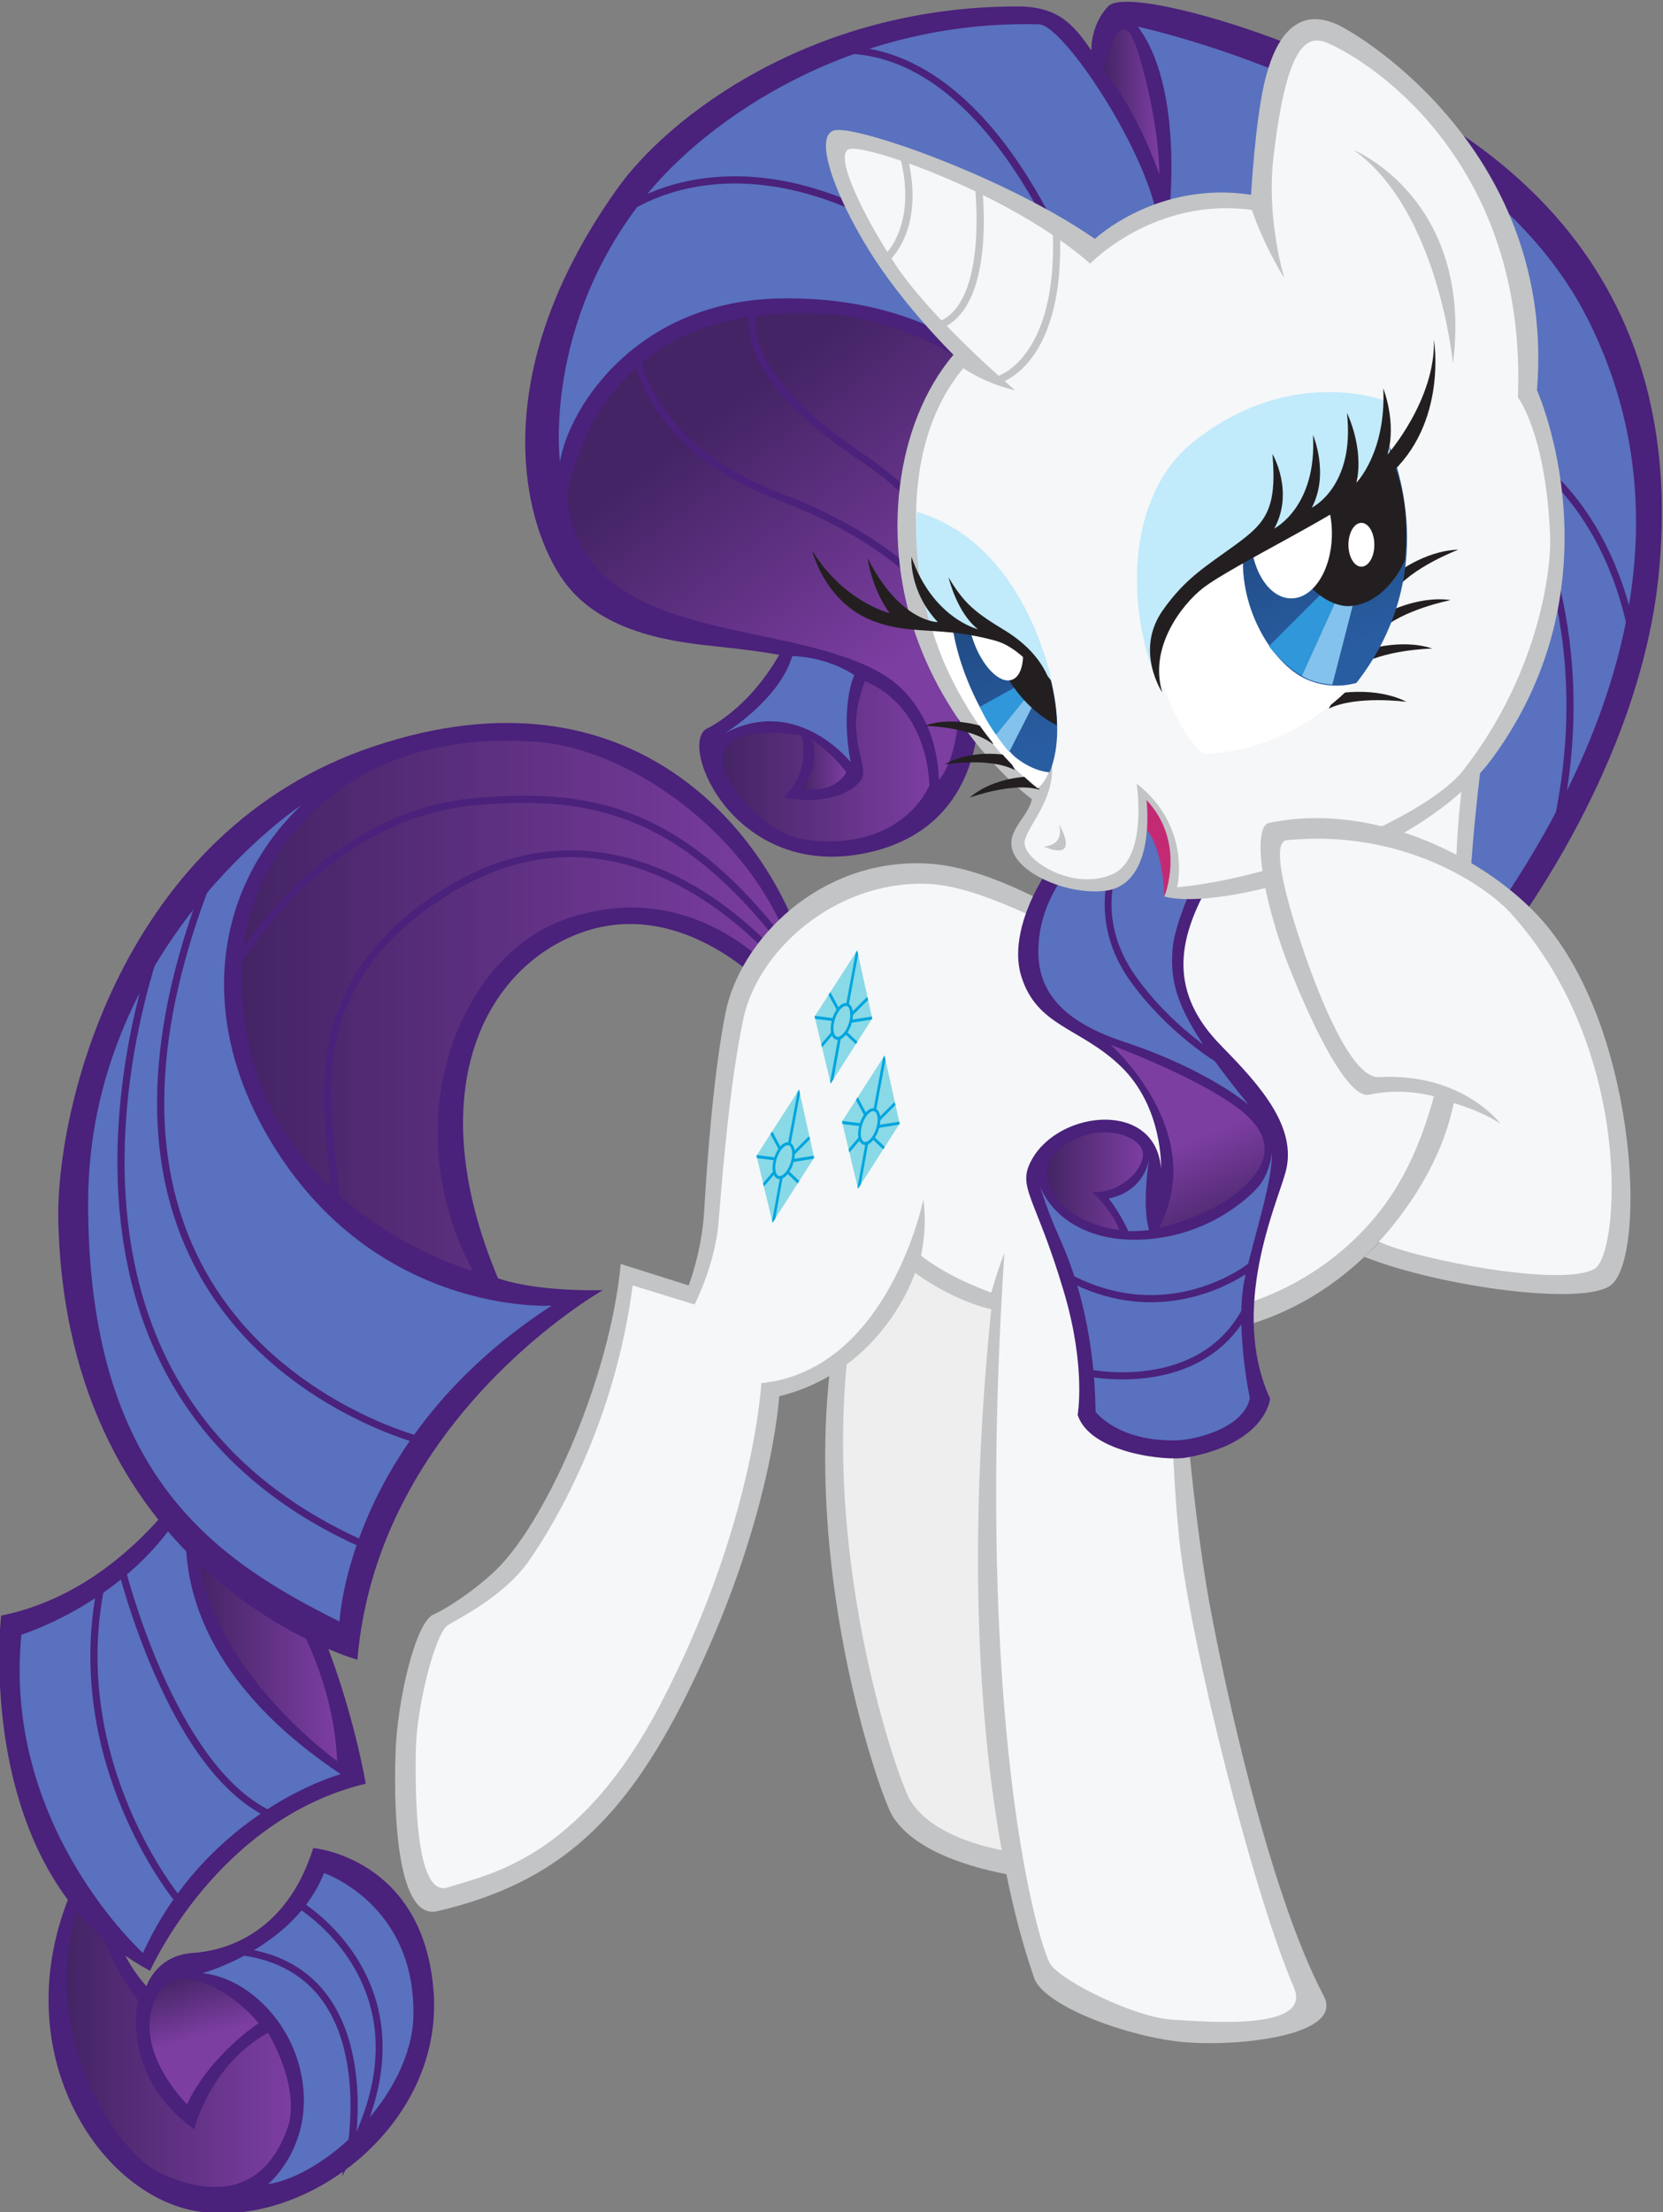 <?xml version="1.0" encoding="UTF-8"?>
<!-- Created with Inkscape (http://www.inkscape.org/) -->
<svg width="1733.062" height="2304.361" version="1.1" viewBox="0 0 173.306 230.436" xmlns="http://www.w3.org/2000/svg" xmlns:cc="http://creativecommons.org/ns#" xmlns:dc="http://purl.org/dc/elements/1.1/" xmlns:rdf="http://www.w3.org/1999/02/22-rdf-syntax-ns#" xmlns:xlink="http://www.w3.org/1999/xlink"><rect x="0" y="0" width="173.306" height="230.436" fill="#808080" stroke="none"/><defs><clipPath id="clipPath39924"><path d="m224.291 374.26h137.769v175.091h-137.769z"/></clipPath><linearGradient id="linearGradient39946" x2="1" gradientTransform="matrix(17.514,0,0,-17.514,231.758,389.207)" gradientUnits="userSpaceOnUse"><stop stop-color="#442465" offset="0"/><stop stop-color="#7c3ea1" offset="1"/></linearGradient><linearGradient id="linearGradient39966" x2="1" gradientTransform="matrix(1.397,-5.03,-5.03,-1.397,241.212,394.299)" gradientUnits="userSpaceOnUse"><stop stop-color="#442465" offset="0"/><stop stop-color="#7c3ea1" offset="1"/></linearGradient><clipPath id="clipPath39976"><path d="m224.291 374.26h137.769v175.091h-137.769z"/></clipPath><linearGradient id="linearGradient40014" x2="1" gradientTransform="matrix(10.933,0,0,-10.933,241.954,421.269)" gradientUnits="userSpaceOnUse"><stop stop-color="#442465" offset="0"/><stop stop-color="#7c3ea1" offset="1"/></linearGradient><clipPath id="clipPath40024"><path d="m224.291 374.26h137.769v175.091h-137.769z"/></clipPath><linearGradient id="linearGradient40046" x2="1" gradientTransform="matrix(43.257,0,0,-43.257,245.447,469.753)" gradientUnits="userSpaceOnUse"><stop stop-color="#442465" offset="0"/><stop stop-color="#7c3ea1" offset="1"/></linearGradient><clipPath id="clipPath40056"><path d="m224.291 374.26h137.769v175.091h-137.769z"/></clipPath><linearGradient id="linearGradient40098" x2="1" gradientTransform="matrix(4.378,0,0,-4.378,312.784,540.393)" gradientUnits="userSpaceOnUse"><stop stop-color="#442465" offset="0"/><stop stop-color="#7c3ea1" offset="1"/></linearGradient><clipPath id="clipPath40108"><path d="m224.291 374.26h137.769v175.091h-137.769z"/></clipPath><linearGradient id="linearGradient40134" x2="1" gradientTransform="matrix(14.392,-19.142,-19.142,-14.392,284.32,517.318)" gradientUnits="userSpaceOnUse"><stop stop-color="#442465" offset="0"/><stop stop-color="#7c3ea1" offset="1"/></linearGradient><clipPath id="clipPath40144"><path d="m224.291 374.26h137.769v175.091h-137.769z"/></clipPath><linearGradient id="linearGradient40166" x2="1" gradientTransform="matrix(3.563,0,0,-3.563,289.123,488.617)" gradientUnits="userSpaceOnUse"><stop stop-color="#442465" offset="0"/><stop stop-color="#7c3ea1" offset="1"/></linearGradient><linearGradient id="linearGradient40186" x2="1" gradientTransform="matrix(16.128,0,0,-16.128,283.056,488.873)" gradientUnits="userSpaceOnUse"><stop stop-color="#442465" offset="0"/><stop stop-color="#7c3ea1" offset="1"/></linearGradient><clipPath id="clipPath40196"><path d="m224.291 374.26h137.769v175.091h-137.769z"/></clipPath><linearGradient id="linearGradient40242" x2="1" gradientTransform="matrix(-3.074,7.545,7.545,3.074,322.892,451.716)" gradientUnits="userSpaceOnUse"><stop stop-color="#442465" offset="0"/><stop stop-color="#7c3ea1" offset="1"/></linearGradient><clipPath id="clipPath40252"><path d="m224.291 374.26h137.769v175.091h-137.769z"/></clipPath><linearGradient id="linearGradient40286" x2="1" gradientTransform="matrix(7.48,0,0,-7.48,308.405,456.06)" gradientUnits="userSpaceOnUse"><stop stop-color="#442465" offset="0"/><stop stop-color="#7c3ea1" offset="1"/></linearGradient><clipPath id="clipPath40296"><path d="m224.291 374.26h137.769v175.091h-137.769z"/></clipPath><linearGradient id="linearGradient40376" x2="1" gradientTransform="matrix(5.728,-17.952,-17.952,-5.728,329.243,508.768)" gradientUnits="userSpaceOnUse"><stop stop-color="#204b83" offset="0"/><stop stop-color="#295da2" offset=".606"/><stop stop-color="#295da2" offset="1"/></linearGradient><clipPath id="clipPath40386"><path d="m224.291 374.26h137.769v175.091h-137.769z"/></clipPath><linearGradient id="linearGradient40442" x2="1" gradientTransform="matrix(5.77,-18.084,-18.084,-5.77,303.711,500.616)" gradientUnits="userSpaceOnUse"><stop stop-color="#204b83" offset="0"/><stop stop-color="#295da2" offset=".606"/><stop stop-color="#295da2" offset="1"/></linearGradient><clipPath id="clipPath40452"><path d="m224.291 374.26h137.769v175.091h-137.769z"/></clipPath></defs><g transform="translate(17.405,-243.024)"><g transform="matrix(1.333,0,0,-1.333,-319.37,973.994)"><g clip-path="url(#clipPath39924)"><g transform="translate(232.766,401.988)"><path d="m0 0c-6.52-13.041 1.211-25.244 9.315-26.455 8.512-1.272 19.096 6.8 18.351 17.14-0.758 10.513-9.409 11.271-9.409 11.271-2.235-7.079-7.401-8.068-9.408-8.197-2.887-0.186-3.632-2.608-3.632-2.608-3.168 3.539-2.981 7.545-2.981 7.545z" fill="#4a217b"/></g></g><path d="m238.914 378.607c3.074-1.491 7.918-2.516 10.06 3.353 1.173 3.21-1.49 7.546-1.49 7.546-4.564-2.516-5.776-7.546-5.776-7.546-5.868 4.285-4.377 10.06-4.377 10.06-3.82 5.217-3.167 8.011-3.167 8.011l-0.933 0.932c-4.47-10.712 2.346-20.738 5.683-22.356" fill="url(#linearGradient39946)"/><path d="m238.914 392.579c-2.422-4.099 2.236-8.662 2.236-8.662 1.863 3.912 5.589 6.334 5.589 6.334-1.068 1.4-3.734 3.484-5.796 3.484-0.818 0-1.539-0.328-2.029-1.156" fill="url(#linearGradient39966)"/><g clip-path="url(#clipPath39976)"><g transform="translate(242.361,394.163)"><path d="m 0,0 c 3.726,-0.373 7.732,-4.378 7.918,-9.595 0.159,-4.468 -2.795,-6.893 -2.795,-6.893 4.658,0.745 11.236,7.07 11.365,13.135 C 16.674,5.403 9.501,7.825 9.501,7.825 7.173,1.956 0,0 0,0" fill="#5971be"/></g><g transform="translate(253.266,378.254)"><path d="m0 0 0.371 1.896c0.014 0.073 1.38 7.302-1.883 11.842-1.438 2.001-3.577 3.203-6.356 3.57l0.073 0.554c2.94-0.388 5.207-1.667 6.739-3.8 1.783-2.483 2.224-5.691 2.281-7.945 0.024-0.985-0.019-1.87-0.08-2.58 2.067 4.765 1.988 9.093-0.24 12.884-1.846 3.144-4.563 4.725-4.59 4.741l0.277 0.485c0.116-0.066 2.858-1.658 4.783-4.921 3.222-5.461 1.516-11.178-0.482-15.012z" fill="#4a217b"/></g><g transform="translate(242.175,434.031)"><path d="M 0,0 C 9.874,-6.427 12.948,-25.057 12.948,-25.057 1.304,-27.852 -3.912,-39.682 -3.912,-39.682 -17.885,-32.23 -15.556,-11.923 -15.556,-11.923 -5.403,-9.874 0,0 0,0" fill="#4a217b"/></g><g transform="translate(241.617,431.889)"><path d="m 0,0 c -4.005,-8.384 -13.414,-11.271 -13.414,-11.271 -1.49,-14.998 9.502,-24.872 9.502,-24.872 5.123,11.178 15.463,13.973 15.463,13.973 C -4.378,-11.551 0,0 0,0" fill="#5971be"/></g><g transform="translate(240.285,399.665)"><path d="m0 0c-0.09 0.107-8.996 10.885-6.115 24.921l0.02 0.097 2.004 1.65 0.105-0.432c0.038-0.156 3.878-15.561 11.49-19.095l-0.235-0.508c-3.309 1.537-6.301 5.286-8.894 11.144-1.553 3.509-2.487 6.761-2.793 7.898l-1.169-0.963c-2.766-13.717 5.926-24.247 6.015-24.352z" fill="#4a217b"/></g></g><path d="m252.887 410.744c-0.465 11.644-10.525 21.052-10.525 21.052-2.888-11.551 10.525-21.052 10.525-21.052" fill="url(#linearGradient40014)"/><g clip-path="url(#clipPath40024)"><g transform="translate(289.263,474.412)"><path d="m0 0c-2.562 8.29-12.921 22.555-33.581 15.603-19.655-6.614-24.795-28.308-24.592-37.074 0.652-28.039 23.381-34.28 23.381-34.28 1.584 18.91 19.189 28.877 19.189 28.877-5.682-0.093-8.197 0.932-8.197 0.932-6.148 14.624-1.027 24.293 6.521 27.013 8.01 2.888 14.624-4.471 14.624-4.471z" fill="#4a217b"/></g></g><path d="m245.529 473.993c-1.49-19.561 17.978-24.964 17.978-24.964-6.241 11.737-1.048 24.569 7.173 27.48 10.526 3.726 17.139-4.938 17.139-4.938l0.885 1.397c-2.422 9.409-12.547 16.857-20.166 17.419-0.818 0.061-1.61 0.09-2.377 0.09-14.618 1e-3 -20.181-10.568-20.632-16.484" fill="url(#linearGradient40046)"/><g clip-path="url(#clipPath40056)"><g transform="translate(250.093,485.451)"><path d="m0 0c-6.707-6.427-8.249-16.374-2.515-26.082 8.197-13.88 22.077-13.041 22.077-13.041-15.929-10.34-16.581-24.685-16.581-24.685-9.501 4.751-19.655 11.271-19.655 32.696 0 20.064 16.674 31.112 16.674 31.112" fill="#5971be"/></g><g transform="translate(255.442,427.149)"><path d="m0 0-0.244 0.105c-6.834 2.957-11.953 7.313-15.214 12.948-2.607 4.506-4.037 9.831-4.248 15.826-0.359 10.186 2.978 18.911 3.011 18.998l0.521-0.202c-0.033-0.086-3.331-8.718-2.973-18.792 0.21-5.901 1.616-11.135 4.178-15.558 3.161-5.458 8.107-9.697 14.704-12.6l3.831 7.749c-1.977 0.58-12.226 4.005-17.292 13.854-4.196 8.158-3.847 18.509 1.038 30.768l0.519-0.207c-4.821-12.099-5.179-22.293-1.064-30.299 5.474-10.648 17.148-13.637 17.266-13.666l0.337-0.084z" fill="#4a217b"/></g><g transform="translate(252.515,454.051)"><path d="m0 0c-0.03 1.046-0.154 2.201-0.285 3.424-0.658 6.158-1.56 14.593 8.703 21.225 7.97 5.15 15.078 3.153 19.637 0.571 4.184-2.37 7.041-5.659 7.818-6.611l0.285 0.325c-8.338 11.498-15.439 13.282-24.863 12.467-12.592-1.09-19.086-13.51-19.15-13.635l-0.498 0.254c0.065 0.128 6.695 12.821 19.6 13.938 9.673 0.838 16.945-1.002 25.495-12.877l0.129-0.18-1.024-1.171-0.207 0.275c-0.03 0.039-3.055 4.012-7.876 6.737-6.43 3.636-12.837 3.446-19.043-0.563-9.974-6.445-9.129-14.347-8.45-20.696 0.132-1.234 0.257-2.399 0.288-3.467z" fill="#4a217b"/></g><g transform="translate(292.477,447.538)"><path d="m0 0c-4.471-18.91 2.845-39.508 3.819-41.079 2.888-4.658 13.321-5.124 13.321-5.124s-2.05 49.556-2.329 49.37-10.433 4.099-10.433 4.099z" fill="#c2c4c6"/></g><g transform="translate(293.874,448.749)"><path d="m0 0c-4.471-18.91 2.845-39.508 3.819-41.079 2.888-4.658 13.041-4.472 13.041-4.472s-1.77 48.904-2.049 48.718-10.433 4.099-10.433 4.099z" fill="#eee"/></g><g transform="translate(338.493,468.031)"><path d="m0 0c6.986 7.079 16.257 21.217 17.699 35.304 2.887 28.225-19.003 36.702-24.685 39.682-5.683 2.981-16.954 6.335-18.351 4.844-1.397-1.49-1.304-3.446-1.304-3.446-1.398 2.049-2.603 3.446-5.775 3.446-16.209 0-27.347-8.691-31.299-14.252-10.992-15.463-6.893-27.386-3.819-31.112s8.488-4.326 11.644-4.658c3.539-0.372 4.843-0.652 4.843-0.652-2.515-4.378-5.682-5.775-5.682-5.775-2.235-1.304 2.224-11.923 12.576-9.688 10.108 2.183 8.663 12.855 8.663 12.855z" fill="#4a217b"/></g></g><path d="m312.784 542.831c2.701-3.073 4.378-8.103 4.378-8.103 0 4.098-1.651 10.294-2.329 11.084-0.148 0.172-0.292 0.247-0.432 0.247-0.916 1e-3 -1.617-3.228-1.617-3.228" fill="url(#linearGradient40098)"/><g clip-path="url(#clipPath40108)"><g transform="translate(315.485,546.278)"><path d="m 0,0 c 4.006,-5.31 2.236,-16.674 2.236,-16.674 l 20.866,-58.965 c 5.868,7.36 23.474,29.995 12.109,52.724 C 26.583,-5.659 0,0 0,0" fill="#5971be"/></g><g transform="translate(317.069,529.511)"><path d="m0 0c0.745 4.564-7.171 16.899-9.315 16.954-14.718 0.372-25.876-7.376-30.74-13.414-8.104-10.06-6.707-20.773-6.707-20.773 0.745 4.378 6.089 12.538 17.14 12.762 13.786 0.279 19.189-7.825 19.189-7.825z" fill="#5971be"/></g></g><path d="m284.838 523.549c-12.575-1.956-13.972-14.159-13.972-14.159 0.931-7.731 7.918-9.221 16.022-10.898s10.116-3.263 11.736-6.079c1.328-2.305 1.305-5.006 1.305-5.006 2.421 2.794 1.49 11.27 1.49 11.27l4.192 18.538c-3.714 3.24-8.733 6.684-16.401 6.685-1.37 0-2.824-0.11-4.372-0.351" fill="url(#linearGradient40134)"/><g clip-path="url(#clipPath40144)"><g transform="translate(288.471,497.094)"><path d="m 0,0 c -1.025,-3.446 -5.31,-6.055 -5.31,-6.055 5.682,3.074 9.874,-2.236 9.874,-2.236 -0.838,4.472 0.28,6.801 0.28,6.801 C 2.608,0 0,0 0,0" fill="#5971be"/></g></g><path d="m289.123 486.685c2.865-0.349 3.563 1.327 3.563 1.327-0.978 1.397-2.724 2.585-2.724 2.585 0.838-2.235-0.839-3.912-0.839-3.912" fill="url(#linearGradient40166)"/><path d="m293.455 491.505c0.07-1.816 0.768-3.214 0.489-3.912s-2.236-2.306-6.148-1.537c0 0 2.166 1.817 1.397 4.82 0 0-5.31 1.118-6.078-1.397-0.566-1.853 3.009-6.202 6.218-6.706 4.89-0.769 8.454 1.257 9.85 4.191 0 0 0.071 6.008-5.03 8.175 0 0-0.768-1.817-0.698-3.634" fill="url(#linearGradient40186)"/><g clip-path="url(#clipPath40196)"><g transform="translate(308.12,521.015)"><path d="m0 0-0.193 0.196c-5.748 5.826-14.555 12.779-23.87 12.815-5.544 0.02-8.699-2.471-8.731-2.496l-0.352 0.434c0.132 0.107 3.294 2.621 9.011 2.621h0.03c9.418-0.014 18.279-6.913 24.116-12.786l2.887 2.762c-0.651 1.918-7.064 19.816-18.816 19.621l-0.01 0.559c5.313 0.082 10.343-3.384 14.58-10.041 3.179-4.994 4.817-10.083 4.834-10.134l0.053-0.166z" fill="#4a217b"/></g><g transform="translate(302.069,496.289)"><path d="m0 0-0.359 1.216c-1.305 4.423-6.781 8.931-14.292 11.764-5.496 2.073-8.307 5.07-9.698 7.219-1.518 2.346-1.721 4.185-1.729 4.262l0.556 0.057c7e-3 -0.071 0.869-7.168 11.068-11.015 7.086-2.673 12.41-6.842 14.248-11.079l0.392 2.645c-0.073 0.483-1.078 6.089-8.676 11.153-8.609 5.74-8.931 10.011-8.357 12.046l0.538-0.152c-0.907-3.214 2.056-7.38 8.129-11.429 8.141-5.426 8.898-11.339 8.926-11.588l4e-3 -0.036z" fill="#4a217b"/></g><g transform="translate(348.29,482.847)"><path d="m0 0-0.543 0.131c3.978 16.461-2.829 27.412-2.898 27.52l-0.056 0.087 0.427 2.987 0.369-0.246c7.983-5.322 8.986-15.614 8.995-15.717l-0.556-0.05c-9e-3 0.099-0.962 9.812-8.381 15.049l-0.272-1.9c0.652-1.098 6.756-11.968 2.915-27.861" fill="#4a217b"/></g><g transform="translate(320.05,481.818)"><path d="m0 0c0-5.31-2.701-6.8-5.31-6.8-2.608 0-9.398 5.582-15.835 5.869-8.384 0.372-14.532-6.055-15.65-11.644-0.996-4.985-1.49-12.389-1.676-15.557-0.186-3.167-1.211-5.775-1.211-5.775l-5.31 1.677c-0.838-8.849-5.648-19.598-9.408-23.567-1.677-1.77-4.401-3.493-5.216-3.819-1.398-0.559-2.837-6.613-2.981-10.806-0.187-5.403 0.267-13.086 3.26-12.389 9.594 2.236 14.708 7.271 19.562 17.047 6.613 13.32 7.172 23.194 7.172 23.194 8.174 2.026 10.619 9.641 10.619 9.641 3.261-2.329 5.962-2.841 5.962-2.841-3.447-33.814 2.746-50.436 3.353-52.257 0.653-1.957 6.242-4.285 10.992-4.938 3.984-0.546 13.379 0.251 11.644 3.54-4.471 8.477-8.014 25.632-8.943 30.74-1.49 8.197-2.328 20.773-2.328 20.773 10.246 0.558 16.124 7.259 18.723 11.55 4.005 6.614 3.821 14.982 3.912 21.518 0.093 6.614 1.584 16.395 1.584 16.395z" fill="#c2c4c6"/></g><g transform="translate(320.981,481.538)"><path d="m0 0c-0.093-4.564-2.687-7.792-5.403-7.732-4.191 0.094-11.271 5.403-16.767 5.496-7.181 0.122-13.041-5.309-14.159-10.526-1.118-5.216-1.676-12.761-1.956-16.022-0.279-3.26-1.863-6.334-1.863-6.334l-4.844 1.491c-1.397-10.806-6.148-18.724-8.104-21.518-1.956-2.795-5.499-4.499-6.334-5.03-1.025-0.653-2.456-6.428-2.515-9.781-0.093-5.31 0.279-11.458 2.515-10.713 3.023 1.008 10.207 2.07 16.581 14.252 7.359 14.066 7.917 25.151 7.917 25.151 9.968 1.025 12.669 14.346 12.669 14.346 0.326-2.236-0.186-4.379-0.186-4.379 2.235-1.769 5.495-2.887 5.495-2.887 0.653 2.235 1.025 3.074 1.025 3.074-2.422-36.981 2.702-54.307 3.633-55.611 0.932-1.304 6.521-4.099 9.502-4.285 2.98-0.187 10.953-0.845 9.501 2.515-3.26 7.545-8.104 27.107-8.943 34.838-0.838 7.732-0.652 17.606-0.652 17.606 6.8 0.186 13.273 3.726 17.047 9.222 5.31 7.731 5.273 20.395 5.216 24.219-0.093 6.241 1.211 12.855 1.211 12.855z" fill="#f5f7f8"/></g><g transform="translate(313.249,485.125)"><path d="m0 0c-4.332-2.562-8.104-8.989-6.893-12.995 1.211-4.005 4.589-4.023 7.778-7.079 3.353-3.214 3.167-8.011 3.167-8.011-0.419 5.356-7.942 4.612-10.107 0.699-1.211-2.189 0.28-2.795 2.515-10.34 1.741-5.877 1.072-9.595 1.072-9.595 0.931-2.98 6.875-3.638 8.476-3.353 6.288 1.118 6.567 4.611 6.567 4.611-3.213 7.033 0.539 15.211 1.211 17.699 0.932 3.446-1.863 6.66-4.983 9.827-2.405 2.44-3.745 5.308-2.562 9.175 1.211 3.959 4.099 6.894 4.099 6.894z" fill="#4a217b"/></g><g transform="translate(314.461,484.473)"><path d="m0 0c-3.4-2.375-6.8-5.868-6.754-10.573 0.034-3.366 2.354-5.514 6.661-6.939 6.613-2.189 9.781-4.937 9.781-4.937-5.263 6.474-6.148 8.849-5.962 12.016s3.633 9.129 3.633 9.129z" fill="#5971be"/></g></g><path d="m317.115 452.382s3.54 0.838 5.729 2.468c2.923 2.177 3.4 4.286 1.118 6.381-1.668 1.531-5.543 3.541-10.619 5.496 0 0 7.778-6.847 3.772-14.345" fill="url(#linearGradient40242)"/><g clip-path="url(#clipPath40252)"><g transform="translate(314.461,484.473)"><path d="m0 0c3.027-0.023 3.097-6.171 3.097-6.171l3.074 1.956-2.934 8.314h-2.934z" fill="#c42a73"/></g><g transform="translate(307.847,455.642)"><path d="m0 0c0.838-2.143 3.451-4.367 8.011-4.145 4.797 0.233 7.933 2.908 8.943 4.005 1.071 1.164 1.164 2.841 1.164 2.841 0.046-2.375-1.258-6.054-2.096-9.781-0.839-3.726 0.373-9.454 0.373-9.454-0.466-2.329-4.222-3.276-5.776-3.307-4.564-0.093-6.287 2.236-6.287 2.236-0.094 6.799-1.77 11.271-2.842 13.646-1.005 2.228-1.49 3.959-1.49 3.959" fill="#5971be"/></g><g transform="translate(314.285,440.566)"><path d="m0 0c-1.534 0-2.601 0.219-2.631 0.226l0.117 0.546c0.085-0.018 8.457-1.727 11.917 4.79l0.225 2.658c-1.678-1.085-7.352-4.093-14.104-0.422l0.267 0.491c7.7-4.187 13.929 0.669 13.991 0.718l0.507 0.406-0.338-4.011-0.026-0.05c-2.388-4.559-7.004-5.352-9.925-5.352" fill="#4a217b"/></g><g transform="translate(313.203,454.711)"><path d="m 0,0 c 0.978,-1.258 1.537,-2.561 1.537,-2.561 1.071,0 1.63,0.093 1.63,0.093 -0.606,1.909 0,5.542 0,5.542 C 2.608,0.326 0,0 0,0" fill="#5971be"/></g></g><path d="m311.526 459.695c-1.816-0.513-3.546-1.832-3.028-3.634 0.979-3.4 5.544-3.819 5.544-3.819-0.653 1.677-2.143 2.982-2.143 2.982 2.282-0.233 4.414 2.079 3.912 3.306-0.318 0.778-1.553 1.348-2.941 1.348-0.44 0-0.897-0.057-1.344-0.183" fill="url(#linearGradient40286)"/><g clip-path="url(#clipPath40296)"><g transform="translate(321.536,465.416)"><path d="m0 0c-0.039 0.023-3.862 2.341-6.699 6.366-2.822 4.006-2.557 8.85 0.709 12.957l0.437-0.348c-3.149-3.96-3.4-8.438-0.689-12.287 2.766-3.925 6.492-6.186 6.529-6.208z" fill="#4a217b"/></g><g transform="translate(317.558,478.301)"><path d="m0 0c4.401-1.188 19.911 2.934 25.71 10.899 10.083 13.849 3.423 28.667 3.423 28.667 1.49 18.444-13.657 27.712-15.649 28.597-3.354 1.491-4.938-1.397-5.683-4.657-0.71-3.109-1.024-8.663-1.024-8.663-7.359 1.117-12.203-3.447-12.203-3.447-7.173 4.937-18.816 8.943-20.4 8.477s0-4.937 2.701-9.315c2.702-4.378 6.637-8.221 6.637-8.221-4.564-5.403-5.705-14.601-2.724-22.519s8.849-12.203 8.849-12.203c-0.256-1.467-2.259-2.585-1.374-4.331 0.867-1.712 4.332-3.144 7.056-2.842 4.131 0.459 3.284 7.103 3.284 7.103 3.144-3.353 1.397-7.545 1.397-7.545" fill="#c2c4c6"/></g><g transform="translate(301.839,519.59)"><path d="m0 0c-5.799-6.986-3.58-18.395-1.351-23.334 3.028-6.707 7.173-9.502 7.173-9.502 0.675 0.489 1.118 1.863 1.118 1.863 0.186-3.05-2.311-5.164-2.143-6.241 0.233-1.49 3.989-3.625 6.87-2.328 2.795 1.257 1.886 7.079 1.886 7.079 4.332-3.377 3.167-8.104 3.167-8.104 8.663 0.838 19.674 5.698 22.357 9.129 5.845 7.475 6.914 15.552 6.8 18.35-0.326 7.988-2.515 10.806-2.515 10.806 0.722 18.211-11.295 26.175-14.928 27.712-1.692 0.716-3.195-0.413-4.192-9.012-0.558-4.821 0.862-9.385 0.862-9.385-1.77 2.888-2.538 5.333-2.538 5.333-7.615 1.048-12.645-4.192-12.645-4.192-6.265 5.496-17.653 9.408-18.864 8.942-1.21-0.465 1.225-5.37 3.633-9.012 2.865-4.331 9.362-9.827 9.362-9.827-2.375 0.535-4.052 1.723-4.052 1.723" fill="#f5f7f8"/></g><g transform="translate(332.369,536.637)"><path d="M 0,0 C 6.637,-4.751 7.755,-16.697 7.755,-16.697 9.362,-3.843 0,0 0,0" fill="#c2c4c6"/></g><g transform="translate(309.314,483.96)"><path d="M 0,0 C 0.489,-1.747 -1.188,-1.747 -1.188,-1.747 1.816,-3.004 0,0 0,0" fill="#c2c4c6"/></g><g transform="translate(304.634,518.412)"><path d="m0 0-0.143 0.54c0.047 0.013 4.755 1.418 4.341 11.368l-5.476 3.021c0.172-2.055 0.494-9.266-3.308-10.66l-0.185-0.067-4.573 5.473 0.229 0.178c0.029 0.022 2.9 2.355 1.299 8.158l0.539 0.149c1.461-5.299-0.58-7.864-1.28-8.555l3.959-4.738c3.724 1.651 2.723 10.44 2.712 10.53l-0.064 0.541 6.692-3.692 7e-3 -0.156c0.494-10.583-4.534-12.034-4.749-12.09" fill="#c2c4c6"/></g><g transform="translate(340.543,505.408)"><path d="m0 0c-2.725-0.07-5.1-2.026-5.1-2.026v-1.327c1.397 1.956 5.1 3.353 5.1 3.353" fill="#231f20"/></g><g transform="translate(338.511,497.684)"><path d="M 0,0 C -2.592,0.844 -5.484,-0.207 -5.484,-0.207 L -5.927,-1.459 C -3.957,-0.081 0,0 0,0" fill="#231f20"/></g><g transform="translate(336.492,493.517)"><path d="M 0,0 C -2.431,1.232 -5.451,0.638 -5.451,0.638 L -6.081,-0.53 C -3.922,0.528 0,0 0,0" fill="#231f20"/></g><g transform="translate(339.947,501.469)"><path d="m 0,0 c -2.698,0.383 -5.365,-1.153 -5.365,-1.153 l -0.22,-1.309 C -3.883,-0.764 0,0 0,0" fill="#231f20"/></g><g transform="translate(298.835,491.647)"><path d="M 0,0 C 2.334,0.848 4.941,-0.197 4.941,-0.197 L 5.342,-1.448 C 3.565,-0.074 0,0 0,0" fill="#231f20"/></g><g transform="translate(302.335,486.031)"><path d="M 0,0 C 1.944,1.664 4.717,1.645 4.717,1.645 L 5.471,0.615 C 3.382,1.251 0,0 0,0" fill="#231f20"/></g><g transform="translate(300.392,488.626)"><path d="M 0,0 C 2.174,1.266 4.902,0.714 4.902,0.714 L 5.485,-0.445 C 3.527,0.583 0,0 0,0" fill="#231f20"/></g><g transform="translate(320.562,489.479)"><path d="M 0,0 C -3.703,3.423 -4.541,11.923 -4.541,11.923 L 14.252,24.894 C 17.326,15.696 15.121,8.561 11.178,4.821 5.729,-0.349 0,0 0,0" fill="#fff"/></g></g><path d="m332.019 509.88-4.191-2.446-4.052-1.817c-0.559-4.471 2.095-9.082 4.89-10.339 2.043-0.919 3.912-0.28 3.912-0.28 7.126 9.152 2.445 18.794 2.445 18.794z" fill="url(#linearGradient40376)"/><g clip-path="url(#clipPath40386)"><g transform="translate(329.784,501.915)"><path d="m0 0-4.052-4.052c1.327-1.677 2.585-2.306 2.585-2.306l2.725 5.939z" fill="#2f97da"/></g><g transform="translate(332.369,501.356)"><path d="m0 0-1.677-6.497c-1.676 0.139-2.375 0.698-2.375 0.698l2.794 6.148z" fill="#83c2ec"/></g><g transform="translate(327.828,507.714)"><path d="m0 0c-1.467-3.423 1.979-6.936 4.331-6.707 2.865 0.28 4.192 3.54 4.192 3.54 0.559 5.31-1.118 8.057-1.118 8.057l-3.213-2.724z" fill="#231f20"/></g><g transform="translate(330.657,506.666)"><path d="m0 0c0-2.797-1.423-5.065-3.179-5.065-1.755 0-3.179 2.268-3.179 5.065s1.424 5.065 3.179 5.065c1.756 0 3.179-2.268 3.179-5.065" fill="#fff"/></g><g transform="translate(333.976,505.792)"><path d="m0 0c0-0.945-0.454-1.712-1.013-1.712-0.56 0-1.013 0.767-1.013 1.712s0.453 1.712 1.013 1.712c0.559 0 1.013-0.767 1.013-1.712" fill="#fff"/></g><g transform="translate(316.789,495.627)"><path d="m0 0c-2.236 5.729-2.085 14.154 3.074 18.234 7.685 6.078 14.997 3.167 14.997 3.167l0.373-4.424s-14.602-9.362-14.881-9.572c-0.279-0.209-2.725-3.213-2.725-3.213z" fill="#c1eafb"/></g><g transform="translate(317.395,494.253)"><path d="m0 0c-1.071 3.54 1.553 6.857 3.12 8.104 2.283 1.817 11.416 6.088 14.532 8.803 4.704 4.099 3.586 10.666 3.586 10.666 0.14-4.705-3.633-8.989-3.633-8.989 0.745 2.515-0.326 5.169-0.326 5.169 0.233-4.983-2.096-7.358-2.096-7.358 0.606 2.748-0.745 5.449-0.745 5.449 0.652-5.775-2.748-7.406-2.748-7.406 1.398 2.655 0.093 5.683 0.093 5.683 0.326-5.636-3.027-7.313-3.027-7.313 1.584 2.888-0.14 5.822-0.14 5.822 0.373-4.378-0.564-5.398-2.934-7.126-2.236-1.63-3.86-2.561-5.636-5.077-2.235-3.167-0.046-6.427-0.046-6.427" fill="#231f20"/></g><g transform="translate(298.904,501.007)"><path d="m0 0c2.143-9.315 8.756-14.252 8.756-14.252 3.028 3.54 0.186 11.225 0.186 11.225z" fill="#fff"/></g></g><path d="m300.86 500.447c0.466-5.449 3.898-10.368 5.124-11.317 1.443-1.118 2.608-1.118 2.608-1.118 1.677 4.099-0.745 9.967-0.745 9.967l-6.986 2.469z" fill="url(#linearGradient40442)"/><g clip-path="url(#clipPath40452)"><g transform="translate(306.077,494.766)"><path d="m0 0c-0.14-0.093-2.934-1.63-2.934-1.63 0.465-1.118 1.257-2.189 1.257-2.189l2.376 2.934z" fill="#2f97da"/></g><g transform="translate(307.381,493.462)"><path d="m0 0c-0.046-0.14-1.956-3.866-1.956-3.866-0.745 0.885-1.025 1.351-1.025 1.351l2.376 2.934z" fill="#83c2ec"/></g><g transform="translate(303.841,499.377)"><path d="m0 0c1.118-5.915 5.31-7.685 5.31-7.685 0.046 2.562-1.305 6.288-1.305 6.288z" fill="#231f20"/></g><g transform="translate(306.09,499.519)"><path d="m0 0c0.71-2.027 0.509-3.943-0.45-4.279s-2.312 1.035-3.023 3.062c-0.71 2.027-0.508 3.943 0.451 4.279 0.958 0.336 2.312-1.035 3.022-3.062" fill="#fff"/></g><g transform="translate(298.206,508.366)"><path d="m0 0c8.57-2.515 10.526-13.227 10.526-13.227-2.562 3.446-6.055 4.285-7.173 4.285-1.117 0-2.328 0.232-2.328 0.232-1.444 4.844-1.025 8.71-1.025 8.71" fill="#c1eafb"/></g><g transform="translate(308.86,493.741)"><path d="m0 0c-0.245 1.083-2.34 3.947-4.471 4.541-4.342 1.21-6.584 0.383-9.641 1.572-3.773 1.467-4.716 5.484-4.716 5.484 2.41-3.982 6.043-4.89 6.043-4.89-1.467 2.061-1.712 4.296-1.712 4.296 2.55-5.03 5.485-4.995 5.485-4.995-2.271 2.41-2.061 5.1-2.061 5.1 1.676-4.82 5.204-5.659 5.204-5.659-1.641 1.258-2.305 4.052-2.305 4.052 1.223-2.026 1.996-2.682 4.366-4.122 3.913-2.375 3.808-5.379 3.808-5.379" fill="#231f20"/></g><g transform="translate(340.17,462.163)"><path d="m0 0c-2.143-8.011-6.986-12.016-6.986-12.016 6.148-2.422 17.496-3.896 19.375-2.143 2.794 2.608 1.863 20.586-5.776 28.784-4.434 4.759-13.04 8.942-21.051 7.265-1.29-0.269-0.652-5.775 1.769-11.737 2.518-6.197 4.751-9.78 6.055-9.501 3.684 0.789 6.614-0.652 6.614-0.652" fill="#c2c4c6"/></g><g transform="translate(334.325,451.334)"><path d="m0 0c2.934-1.397 14.532-3.633 16.907-2.096 1.903 1.232 3.074 17.047-6.567 27.736-1.986 2.201-8.524 6.637-17.536 5.729-1.461-0.148 0.419-6.079 1.467-9.083s3.566-9.546 5.729-9.431c6.567 0.349 9.501-3.633 9.501-3.633-1.606 1.048-3.656 1.607-3.656 1.607-1.164-6.078-5.845-10.829-5.845-10.829" fill="#f5f7f8"/></g><g transform="translate(293.545,474.093)"><path d="m0 0-3.329-5.168 1.259-5.236 3.246 5.081z" fill="#8ad9e7"/></g><g transform="translate(291.613,468.803)"><path d="m0 0c0.039 0.112 0.08 0.222 0.128 0.32 0.268 0.565 0.675 0.959 1.072 0.835 0.019-7e-3 0.039-0.011 0.059-0.025 0.397-0.232 0.435-0.933 0.207-1.649l-0.099 0.036-0.102 0.036c0.225 0.662 0.121 1.272-0.106 1.371-9e-3 2e-3 -0.019 7e-3 -0.031 0.012-0.196 0.087-0.568-0.186-0.813-0.718-0.041-0.087-0.08-0.187-0.114-0.288-0.227-0.664-0.124-1.274 0.104-1.369 0.01-9e-3 0.021-0.011 0.034-0.014 0.194-0.086 0.565 0.188 0.811 0.713 0.04 0.094 0.078 0.188 0.115 0.293l0.102-0.036 0.099-0.036c-0.039-0.115-0.083-0.222-0.129-0.32-0.27-0.564-0.679-0.958-1.074-0.834-0.02 4e-3 -0.041 0.014-0.056 0.024-0.399 0.229-0.436 0.933-0.207 1.649" fill="#00a5dd"/></g><g transform="translate(292.899,469.902)"><path d="m0 0 0.718 3.866-0.072 0.325-0.116-0.182-0.738-3.976z" fill="#00a5dd"/></g><g transform="translate(293.042,469.181)"><path d="m0 0 0.142-0.168 1.218 1.212-0.025 0.119-0.078 0.09z" fill="#00a5dd"/></g><g transform="translate(293.024,468.428)"><path d="m0 0 1.648 0.263 0.05 0.08-0.032 0.156-1.691-0.268z" fill="#00a5dd"/></g><g transform="translate(292.764,467.707)"><path d="m0 0-0.137-0.172 0.811-0.772 0.124 0.192z" fill="#00a5dd"/></g><g transform="translate(292.06,467.266)"><path d="m0 0-0.623-3.434 0.038-0.142 0.215 0.336 0.581 3.203z" fill="#00a5dd"/></g><g transform="translate(291.683,468.797)"><path d="m0 0-1.433 0.179-0.033-0.052 0.044-0.184 1.39-0.173z" fill="#00a5dd"/></g><g transform="translate(292.138,469.543)"><path d="m0 0-0.691 1.29-0.139-0.21 0.643-1.2z" fill="#00a5dd"/></g><g transform="translate(291.526,467.706)"><path d="m0 0-0.793-0.927 0.061-0.262 0.884 1.033z" fill="#00a5dd"/></g><g transform="translate(295.682,465.879)"><path d="m0 0-3.327-5.171 1.257-5.236 3.252 5.083z" fill="#8ad9e7"/></g><g transform="translate(293.755,460.586)"><path d="m0 0c0.037 0.115 0.076 0.217 0.124 0.324 0.269 0.561 0.676 0.955 1.073 0.831 0.019-7e-3 0.04-0.017 0.055-0.023 0.401-0.236 0.44-0.937 0.21-1.653l-0.2 0.072c0.227 0.664 0.12 1.275-0.106 1.371-8e-3 4e-3 -0.019 9e-3 -0.03 0.014-0.199 0.085-0.566-0.186-0.813-0.715-0.041-0.09-0.081-0.19-0.114-0.287-0.23-0.667-0.124-1.277 0.104-1.373 0.011-6e-3 0.024-9e-3 0.032-0.013 0.194-0.089 0.565 0.184 0.809 0.713 0.043 0.09 0.084 0.189 0.118 0.29l0.2-0.072c-0.038-0.112-0.079-0.217-0.125-0.321-0.27-0.561-0.678-0.955-1.075-0.834-0.021 0.01-0.04 0.017-0.057 0.03-0.399 0.232-0.434 0.93-0.205 1.646" fill="#00a5dd"/></g><g transform="translate(295.039,461.681)"><path d="m0 0 0.718 3.869-0.075 0.329-0.114-0.186-0.739-3.975z" fill="#00a5dd"/></g><g transform="translate(295.184,460.963)"><path d="m0 0 0.139-0.168 1.214 1.219-0.024 0.113-0.075 0.093z" fill="#00a5dd"/></g><g transform="translate(295.163,460.213)"><path d="m0 0 1.648 0.26 0.053 0.082-0.036 0.153-1.69-0.268z" fill="#00a5dd"/></g><g transform="translate(294.903,459.492)"><path d="m0 0-0.141-0.177 0.816-0.77 0.123 0.19z" fill="#00a5dd"/></g><g transform="translate(294.199,459.048)"><path d="m0 0-0.62-3.429 0.033-0.147 0.216 0.339 0.579 3.2z" fill="#00a5dd"/></g><g transform="translate(293.823,460.582)"><path d="m0 0-1.433 0.179-0.035-0.054 0.045-0.182 1.389-0.172z" fill="#00a5dd"/></g><g transform="translate(294.276,461.329)"><path d="m0 0-0.688 1.289-0.139-0.216 0.642-1.197z" fill="#00a5dd"/></g><g transform="translate(293.664,459.489)"><path d="m0 0-0.791-0.927 0.061-0.262 0.883 1.03z" fill="#00a5dd"/></g><g transform="translate(288.999,463.212)"><path d="m0 0-3.328-5.168 1.259-5.233 3.249 5.08z" fill="#8ad9e7"/></g><g transform="translate(287.069,457.922)"><path d="m0 0c0.036 0.112 0.08 0.219 0.129 0.323 0.267 0.561 0.671 0.953 1.069 0.829 0.018-4e-3 0.04-0.012 0.061-0.022 0.394-0.231 0.432-0.932 0.204-1.648l-0.2 0.066c0.227 0.667 0.121 1.28-0.105 1.373-8e-3 8e-3 -0.02 0.01-0.031 0.013-0.196 0.086-0.568-0.181-0.813-0.713-0.043-0.09-0.082-0.189-0.116-0.29-0.228-0.664-0.122-1.275 0.107-1.37 0.01-6e-3 0.021-0.011 0.029-0.016 0.198-0.084 0.568 0.187 0.811 0.716 0.044 0.09 0.083 0.187 0.118 0.287l0.2-0.066c-0.039-0.112-0.081-0.22-0.128-0.324-0.267-0.558-0.678-0.955-1.073-0.834-0.021 8e-3 -0.04 0.017-0.059 0.024-0.394 0.238-0.435 0.939-0.203 1.652" fill="#00a5dd"/></g><g transform="translate(288.353,459.017)"><path d="m0 0 0.717 3.869-0.071 0.326-0.117-0.183-0.737-3.973z" fill="#00a5dd"/></g><g transform="translate(288.498,458.296)"><path d="m0 0 0.143-0.165 1.214 1.215-0.026 0.117-0.075 0.089z" fill="#00a5dd"/></g><g transform="translate(288.475,457.544)"><path d="m0 0 1.649 0.265 0.054 0.082-0.037 0.154-1.689-0.268z" fill="#00a5dd"/></g><g transform="translate(288.221,456.828)"><path d="m0 0-0.141-0.177 0.811-0.772 0.125 0.195z" fill="#00a5dd"/></g><g transform="translate(287.517,456.384)"><path d="m0 0-0.622-3.431 0.035-0.142 0.214 0.336 0.578 3.198z" fill="#00a5dd"/></g><g transform="translate(287.135,457.916)"><path d="m0 0-1.432 0.181-0.033-0.054 0.041-0.184 1.395-0.174z" fill="#00a5dd"/></g><g transform="translate(287.59,458.665)"><path d="m0 0-0.689 1.286-0.139-0.21 0.646-1.197z" fill="#00a5dd"/></g><g transform="translate(286.982,456.821)"><path d="m0 0-0.796-0.927 0.061-0.258 0.886 1.035z" fill="#00a5dd"/></g></g></g></g></svg>
